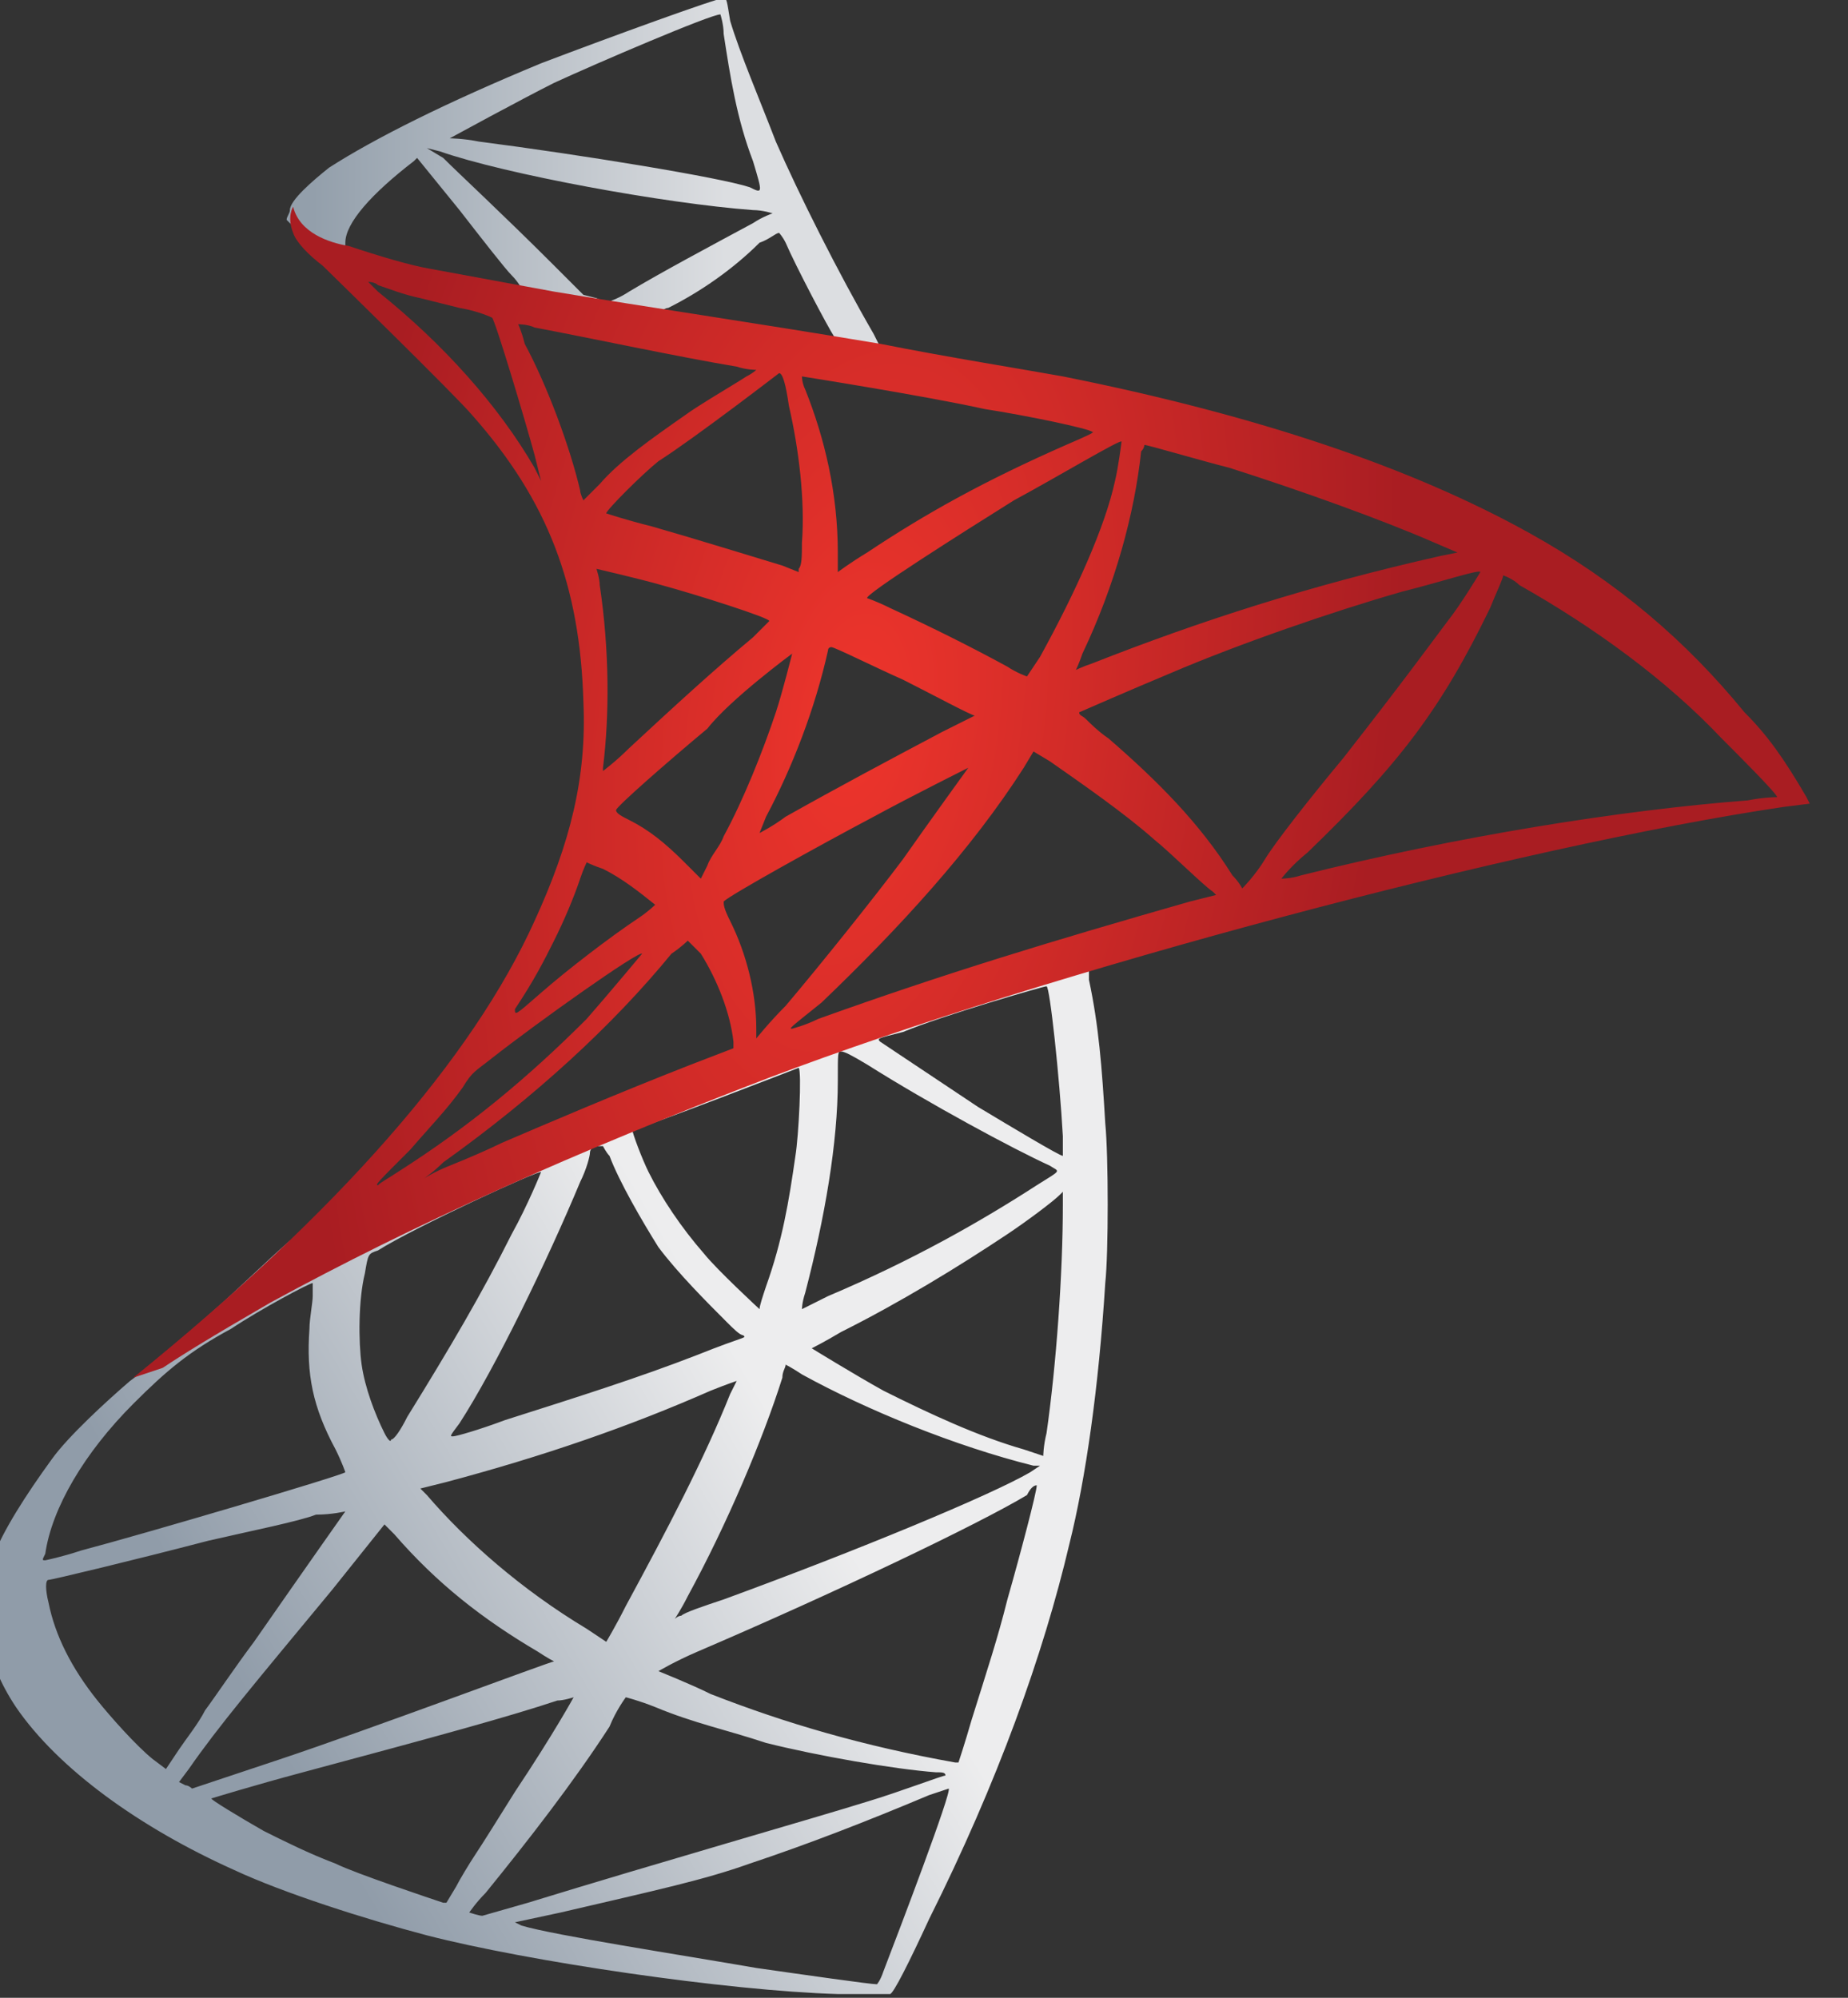 <?xml version="1.0" encoding="utf-8"?>
<!-- Generator: Adobe Illustrator 24.3.0, SVG Export Plug-In . SVG Version: 6.00 Build 0)  -->
<svg version="1.1" id="Ebene_1" xmlns="http://www.w3.org/2000/svg" xmlns:xlink="http://www.w3.org/1999/xlink" x="0px" y="0px"
	 viewBox="0 0 37 40" style="enable-background:new 0 0 37 40;" xml:space="preserve">
<rect x="0" y="0" width="37" height="40" fill="#333333" stroke="none"/>
<style type="text/css">
	.st0{fill:url(#path3639_2_);}
	.st1{fill:url(#path3667_2_);}
	.st2{fill:url(#path2851_2_);}
</style>
<g>
	<g id="layer1-2" transform="matrix(0.653,0,0,0.653,1153.125,109.927)">
		
			<linearGradient id="path3639_2_" gradientUnits="userSpaceOnUse" x1="-2439.983" y1="286.385" x2="-2398.751" y2="310.748" gradientTransform="matrix(0.381 0 0 -0.381 -826.757 -3.969)">
			<stop  offset="0" style="stop-color:#909CA9"/>
			<stop  offset="1" style="stop-color:#EDEDEE"/>
		</linearGradient>
		<path id="path3639_1_" class="st0" d="M-1731-139.8l-12.3,4l-10.7,4.7l-3,0.8c-0.8,0.7-1.6,1.5-2.4,2.2c-0.9,0.8-1.8,1.6-2.5,2.1
			c-0.7,0.6-1.9,1.7-2.4,2.4c-0.8,1.1-1.5,2.2-1.8,3c-0.5,1.6-0.3,3.1,0.7,4.6c1.3,1.9,3.8,3.7,6.7,5c1.5,0.7,4,1.5,5.9,2
			c3.1,0.8,9.2,1.7,12.6,1.8c0.7,0,1.6,0,1.6,0c0.1,0,0.6-1,1.2-2.3c2.1-4.2,3.5-8.1,4.3-11.5c0.5-2,0.9-4.8,1.1-8
			c0.1-0.9,0.1-3.9,0-4.9c-0.1-1.7-0.2-3-0.5-4.4c0-0.2,0-0.4,0-0.4c0,0,0.2-0.1,1.7-0.5L-1731-139.8L-1731-139.8z M-1733.8-138.1
			c0.1,0,0.4,2.8,0.5,4.6c0,0.4,0,0.6,0,0.6c-0.1,0-1.6-0.9-2.6-1.5c-0.9-0.6-2.7-1.8-3-2c-0.1-0.1-0.1-0.1,0.7-0.3
			C-1737-137.2-1733.9-138.1-1733.8-138.1L-1733.8-138.1z M-1740.1-136.1c0.1,0,0.3,0.1,0.8,0.4c1.9,1.2,4.5,2.6,5.6,3.1
			c0.3,0.2,0.4,0.1-0.4,0.6c-1.7,1.1-3.8,2.3-6.4,3.4c-0.4,0.2-0.8,0.4-0.8,0.4s0-0.2,0.1-0.5c0.6-2.3,1-4.6,1-6.5
			C-1740.2-136.1-1740.2-136.1-1740.1-136.1C-1740.1-136.1-1740.1-136.1-1740.1-136.1L-1740.1-136.1z M-1741.4-135.6
			c0.1,0.1,0,2.1-0.1,2.7c-0.2,1.4-0.4,2.6-0.9,4c-0.1,0.3-0.2,0.6-0.2,0.7c0,0-1.3-1.2-1.7-1.7c-0.7-0.8-1.3-1.7-1.7-2.5
			c-0.2-0.4-0.5-1.2-0.5-1.3C-1746.3-133.7-1741.4-135.6-1741.4-135.6L-1741.4-135.6z M-1747.4-133.2
			C-1747.4-133.2-1747.4-133.2-1747.4-133.2c0,0,0.1,0.2,0.2,0.3c0.3,0.8,1,2,1.5,2.8c0.6,0.8,1.5,1.7,2.1,2.3
			c0.2,0.2,0.4,0.4,0.5,0.4c0.1,0.1,0.1,0-1.4,0.6c-1.8,0.7-3.7,1.3-5.9,2c-0.8,0.3-1.5,0.5-1.6,0.5c-0.1,0-0.1,0,0.2-0.4
			c1.1-1.7,2.7-5,3.7-7.4c0.2-0.4,0.3-0.8,0.3-0.9c0-0.1,0.1-0.2,0.2-0.2C-1747.5-133.2-1747.5-133.2-1747.4-133.2L-1747.4-133.2z
			 M-1749.3-132.4c0,0-0.4,1-0.9,1.9c-0.9,1.8-1.9,3.5-3.2,5.6c-0.2,0.4-0.4,0.7-0.5,0.7c0,0.1-0.1,0-0.2-0.2
			c-0.3-0.6-0.6-1.4-0.7-2.1c-0.1-0.7-0.1-2,0.1-2.8c0.1-0.6,0.1-0.6,0.4-0.7C-1753.2-130.7-1749.3-132.5-1749.3-132.4z
			 M-1733.3-131.8v0.4c0,2.1-0.2,4.9-0.5,7c-0.1,0.4-0.1,0.7-0.1,0.7c0,0-0.3-0.1-0.6-0.2c-1.4-0.4-2.9-1.1-4.3-1.8
			c-0.9-0.5-2.2-1.3-2.2-1.3c0,0,0.4-0.2,0.9-0.5c1.8-0.9,3.6-2,5.1-3c0.6-0.4,1.4-1,1.6-1.2L-1733.3-131.8z M-1756.3-129
			c0,0,0,0.1,0,0.4c0,0.2-0.1,0.7-0.1,1c-0.1,1.4,0.1,2.4,0.8,3.7c0.2,0.4,0.3,0.7,0.3,0.7c-0.1,0.1-6.2,1.9-8.1,2.4
			c-0.6,0.2-1.1,0.3-1.1,0.3c-0.1,0-0.1,0,0-0.2c0.2-1.4,1.2-3.1,2.7-4.6c1-1,1.7-1.6,3-2.3C-1757.9-128.2-1756.4-129-1756.3-129
			C-1756.3-129-1756.3-129-1756.3-129L-1756.3-129z M-1741.8-126.5c0,0,0.2,0.1,0.5,0.3c2,1.1,4.7,2.2,7.1,2.8l0.2,0l-0.3,0.2
			c-1.2,0.7-5.3,2.4-9.4,3.9c-0.6,0.2-1.2,0.4-1.3,0.5c-0.1,0-0.2,0.1-0.2,0.1c0,0,0.2-0.3,0.4-0.7c1.2-2.2,2.3-4.8,2.9-6.7
			C-1741.9-126.3-1741.8-126.4-1741.8-126.5L-1741.8-126.5z M-1743.3-126c0,0-0.1,0.2-0.2,0.4c-0.8,2-1.9,4.1-3.2,6.5
			c-0.3,0.6-0.6,1.1-0.6,1.1s-0.3-0.2-0.6-0.4c-2-1.2-3.7-2.7-4.9-4.1l-0.2-0.2l0.8-0.2c3-0.8,5.6-1.7,8.1-2.8
			C-1743.6-125.9-1743.3-126-1743.3-126L-1743.3-126z M-1734.1-122.8C-1734.1-122.8-1734.1-122.8-1734.1-122.8
			c0,0.2-0.5,2.1-0.9,3.5c-0.3,1.2-0.6,2.1-1.1,3.7c-0.2,0.7-0.4,1.3-0.4,1.3c0,0-0.1,0-0.1,0c-2.8-0.5-5.2-1.2-7.5-2.1
			c-0.6-0.3-1.6-0.7-1.6-0.7c0,0,0.5-0.3,1.2-0.6c4.2-1.8,8.6-3.9,10.1-4.8C-1734.3-122.7-1734.2-122.8-1734.1-122.8L-1734.1-122.8z
			 M-1755.3-122c0,0-1.2,1.7-2.8,4c-0.6,0.8-1.2,1.7-1.5,2.1c-0.2,0.4-0.6,0.9-0.8,1.2l-0.4,0.6l-0.4-0.3c-0.5-0.4-1.3-1.3-1.7-1.8
			c-0.8-1-1.3-2-1.5-3c-0.1-0.4-0.1-0.7,0-0.7c0.1,0,2.6-0.6,4.9-1.2c1.3-0.3,2.8-0.6,3.3-0.8C-1755.7-121.9-1755.3-122-1755.3-122
			L-1755.3-122z M-1754.1-121.6l0.3,0.3c1.3,1.5,2.7,2.6,4.4,3.6c0.3,0.2,0.5,0.3,0.5,0.3c-0.1,0-5.7,2.1-8.4,3
			c-1.5,0.5-2.7,0.9-2.7,0.9c0,0-0.1-0.1-0.2-0.1l-0.2-0.1l0.3-0.4c0.9-1.3,2-2.6,4.4-5.5L-1754.1-121.6L-1754.1-121.6z
			 M-1746.7-116.3c0,0,0.4,0.1,0.9,0.3c1.2,0.5,2.2,0.7,3.4,1.1c1.6,0.4,3.9,0.8,5.2,0.9c0.2,0,0.3,0,0.3,0.1
			c-0.1,0-1.4,0.5-2.4,0.8c-1.6,0.5-6.5,1.9-10.4,3.1c-0.7,0.2-1.4,0.4-1.4,0.4c-0.1,0-0.4-0.1-0.4-0.1c0,0,0.2-0.3,0.5-0.6
			c1.3-1.6,2.7-3.4,3.8-5.1C-1747-115.9-1746.7-116.3-1746.7-116.3L-1746.7-116.3z M-1748.3-116.3c0,0-0.6,1.1-1.8,2.9
			c-0.5,0.8-1,1.6-1.2,1.9c-0.2,0.3-0.5,0.8-0.6,1l-0.3,0.5l-0.1,0c-0.3-0.1-2.7-0.9-3.3-1.2c-0.8-0.3-1.6-0.7-2.2-1
			c-0.7-0.4-1.7-1-1.6-1c0,0,1.3-0.4,2.8-0.8c4.1-1.1,6.3-1.7,7.8-2.2C-1748.6-116.2-1748.3-116.3-1748.3-116.3L-1748.3-116.3z
			 M-1736.8-113.5C-1736.8-113.5-1736.8-113.5-1736.8-113.5c0.1,0.1-1.5,4.3-2,5.6c-0.1,0.3-0.2,0.4-0.2,0.4c-0.2,0-2.3-0.3-3.7-0.5
			c-2.3-0.4-6.2-1-7.2-1.3l-0.2-0.1l1.4-0.3c3-0.7,4.4-1,5.8-1.5c1.8-0.6,3.6-1.3,5.5-2.1C-1737.1-113.4-1736.8-113.5-1736.8-113.5
			L-1736.8-113.5z"/>
		
			<linearGradient id="path3667_2_" gradientUnits="userSpaceOnUse" x1="-2439.769" y1="415.993" x2="-2406.593" y2="415.993" gradientTransform="matrix(0.381 0 0 -0.381 -826.757 -3.969)">
			<stop  offset="0" style="stop-color:#939FAB"/>
			<stop  offset="1" style="stop-color:#DCDEE1"/>
		</linearGradient>
		<path id="path3667_1_" class="st1" d="M-1743.7-168.4c-0.2,0-3.5,1.2-5.6,2c-2.9,1.2-5.1,2.3-6.5,3.2c-0.5,0.4-1.2,1-1.2,1.3
			c0,0.1-0.1,0.2-0.1,0.3l1.2,1.2l3,0.9l7,1.3l8.1,1.4l0.1-0.7c0,0,0,0-0.1,0l-1.1-0.2l-0.2-0.4c-1.1-1.9-2.3-4.3-3-5.9
			c-0.5-1.3-1.1-2.7-1.4-3.7C-1743.6-168.3-1743.6-168.4-1743.7-168.4L-1743.7-168.4z M-1743.8-167.9
			C-1743.8-167.9-1743.8-167.9-1743.8-167.9c0,0,0.1,0.3,0.1,0.6c0.2,1.3,0.4,2.6,0.9,3.9c0.3,1,0.3,1-0.1,0.8
			c-0.9-0.3-5.2-1-8.3-1.4c-0.5-0.1-0.9-0.1-0.9-0.1c0,0,2.2-1.2,3.2-1.7C-1747.6-166.4-1744.1-167.9-1743.8-167.9z M-1752.8-163.8
			l0.4,0.1c2,0.7,6.9,1.6,9.6,1.8c0.3,0,0.6,0.1,0.6,0.1c0,0-0.3,0.1-0.6,0.3c-1.3,0.7-2.8,1.5-3.8,2.1c-0.3,0.2-0.6,0.3-0.6,0.3
			s-0.2,0-0.4-0.1l-0.4-0.1l-0.9-0.9c-1.6-1.6-2.9-2.8-3.4-3.3L-1752.8-163.8z M-1753.1-163.5l1.3,1.6c0.7,0.9,1.4,1.8,1.6,2
			s0.3,0.4,0.3,0.4c0,0-1.9-0.3-2.9-0.6c-1-0.2-1.4-0.3-2-0.5l-0.5-0.2l0-0.1c0-0.6,0.8-1.5,2.1-2.5L-1753.1-163.5L-1753.1-163.5z
			 M-1742-161.2c0,0,0.1,0.1,0.2,0.3c0.3,0.7,1.3,2.6,1.5,2.9c0.1,0.1,0.2,0.1-1.1-0.1c-3.1-0.5-4.2-0.7-4.2-0.7
			c0,0,0.1-0.1,0.2-0.1c1-0.5,2-1.2,2.8-2C-1742.3-161-1742.1-161.2-1742-161.2C-1742-161.2-1742-161.2-1742-161.2L-1742-161.2z"/>
		
			<radialGradient id="path2851_2_" cx="-4729.604" cy="1394.059" r="118.489" gradientTransform="matrix(-0.136 -2.059481e-02 -4.113203e-02 0.272 -2325.572 -622.749)" gradientUnits="userSpaceOnUse">
			<stop  offset="0" style="stop-color:#EE352C"/>
			<stop  offset="1" style="stop-color:#A91D22"/>
		</radialGradient>
		<path id="path2851_1_" class="st2" d="M-1756.9-162c0,0-0.2,0.3,0,0.8c0.1,0.3,0.5,0.7,0.9,1c0,0,4.1,4,4.6,4.6
			c2.3,2.6,3.3,5.2,3.4,8.8c0.1,2.3-0.4,4.3-1.5,6.7c-1.9,4.2-6,8.9-12.3,14l0.9-0.3c0.6-0.4,1.4-0.9,3.3-2
			c4.4-2.4,9.3-4.6,15.3-6.9c8.7-3.3,23-7.1,31.1-8.3l0.8-0.1l-0.1-0.2c-0.7-1.2-1.2-1.9-1.9-2.6c-1.8-2.2-3.9-4-6.6-5.5
			c-3.6-2-8.3-3.6-14.3-4.8c-1.1-0.2-3.6-0.6-5.6-1c-4.2-0.7-7-1.1-10-1.6c-1.1-0.2-2.7-0.5-3.8-0.7c-0.6-0.1-1.6-0.4-2.5-0.7
			C-1755.8-160.9-1756.7-161.2-1756.9-162L-1756.9-162z M-1754.6-159.7c0,0,0.2,0,0.3,0.1c0.3,0.1,0.8,0.3,1.3,0.4
			c0.4,0.1,0.8,0.2,1.2,0.3c0.6,0.1,1,0.3,1,0.3c0.1,0.1,1,3.1,1.3,4.2c0.1,0.4,0.2,0.8,0.2,0.8c0,0-0.1-0.2-0.2-0.4
			c-1.1-1.9-2.8-3.8-4.8-5.4C-1754.4-159.5-1754.6-159.7-1754.6-159.7z M-1750-158.4c0,0,0.3,0,0.5,0.1c1.6,0.3,4.4,0.9,6.2,1.2
			c0.3,0.1,0.6,0.1,0.6,0.1c0,0-0.1,0.1-0.3,0.2c-0.3,0.2-1.5,0.9-1.9,1.2c-1,0.7-2,1.4-2.6,2.1c-0.3,0.3-0.5,0.5-0.5,0.5
			s-0.1-0.2-0.1-0.3c-0.3-1.3-1-3.2-1.7-4.5C-1749.9-158.2-1750-158.4-1750-158.4C-1750-158.4-1750-158.4-1750-158.4L-1750-158.4z
			 M-1742-156.9c0.1,0,0.2,0.3,0.3,1c0.3,1.3,0.5,2.9,0.4,4.2c0,0.4,0,0.7-0.1,0.8l0,0.1l-0.5-0.2c-1-0.3-2.6-0.8-4-1.2
			c-0.8-0.2-1.4-0.4-1.4-0.4c0-0.1,1.1-1.2,1.6-1.6C-1744.6-154.9-1742-156.9-1742-156.9L-1742-156.9z M-1741.3-156.8
			c0,0,3.8,0.6,5.6,1c1.3,0.2,3.2,0.6,3.3,0.7c0.1,0-0.1,0.1-0.8,0.4c-2.5,1.1-4.3,2.1-6.1,3.3c-0.5,0.3-0.9,0.6-0.9,0.6
			c0,0,0-0.3,0-0.6c0-1.8-0.4-3.5-1-5C-1741.3-156.6-1741.3-156.8-1741.3-156.8L-1741.3-156.8z M-1731.5-154.8c0,0-0.1,0.8-0.2,1.2
			c-0.3,1.4-1.2,3.4-2.3,5.4c-0.2,0.3-0.4,0.6-0.4,0.6c0,0-0.3-0.1-0.6-0.3c-1.1-0.6-2.3-1.2-3.6-1.8c-0.4-0.2-0.7-0.3-0.7-0.3
			c-0.1-0.1,2.9-2,4.5-3C-1733.5-153.7-1731.5-154.9-1731.5-154.8z M-1730.8-154.7c0.1,0,1.8,0.5,2.6,0.7c2.2,0.7,4.7,1.6,6.3,2.3
			l0.7,0.3l-0.5,0.1c-4,0.9-7.4,2-10.7,3.3c-0.3,0.1-0.5,0.2-0.5,0.2s0.1-0.2,0.2-0.5c1-2.1,1.6-4.3,1.8-6.2
			C-1730.8-154.6-1730.8-154.7-1730.8-154.7L-1730.8-154.7z M-1747.6-150.9c0,0,1.3,0.3,2,0.5c1.1,0.3,3.3,1,3.3,1.1
			c0,0-0.2,0.2-0.5,0.5c-1.2,1-2.4,2.1-3.8,3.4c-0.4,0.4-0.8,0.7-0.8,0.7s0-0.1,0-0.1c0.2-1.6,0.2-3.6-0.1-5.6
			C-1747.5-150.6-1747.6-150.9-1747.6-150.9L-1747.6-150.9z M-1720.5-150.8c0,0-0.6,1-1,1.5c-0.6,0.8-1.4,1.9-3.2,4.2
			c-1,1.2-2.1,2.6-2.4,3.1s-0.7,0.9-0.7,0.9c0,0-0.1-0.2-0.3-0.4c-1-1.6-2.3-2.9-3.8-4.2c-0.3-0.2-0.6-0.5-0.7-0.6
			c-0.1-0.1-0.2-0.1-0.2-0.2c0,0,1.6-0.7,2.8-1.2c2.1-0.9,5-1.9,7.1-2.5C-1721.7-150.5-1720.5-150.9-1720.5-150.8L-1720.5-150.8z
			 M-1719.8-150.7c0,0,0.3,0.1,0.5,0.3c2.3,1.3,4.5,2.9,6.2,4.7c0.5,0.5,1.7,1.7,1.7,1.8c0,0-0.4,0-0.9,0.1
			c-3.9,0.3-8.9,1.1-13.7,2.3c-0.3,0.1-0.6,0.1-0.6,0.1c0,0,0.3-0.4,0.8-0.8c2.8-2.7,4.1-4.4,5.6-7.5
			C-1720-150.2-1719.8-150.6-1719.8-150.7C-1719.8-150.7-1719.8-150.7-1719.8-150.7L-1719.8-150.7z M-1740.4-148.5
			c0.1,0,1.3,0.6,2.2,1c0.8,0.4,2.1,1.1,2.2,1.1c0,0-0.4,0.2-1,0.5c-1.7,0.9-3.2,1.7-4.8,2.6c-0.4,0.3-0.8,0.5-0.8,0.5
			c0,0,0,0,0.2-0.5c0.8-1.5,1.5-3.3,1.9-5.1C-1740.5-148.5-1740.4-148.5-1740.4-148.5L-1740.4-148.5z M-1741.6-148.3
			c0,0-0.3,1.2-0.5,1.8c-0.4,1.2-1,2.7-1.6,3.8c-0.1,0.3-0.4,0.6-0.5,0.9l-0.2,0.4l-0.5-0.5c-0.6-0.6-1.1-1-1.7-1.3
			c-0.2-0.1-0.4-0.2-0.4-0.3c0-0.1,1.6-1.5,2.8-2.5C-1743.5-146.9-1741.6-148.3-1741.6-148.3z M-1734.2-145.3l0.5,0.3
			c1,0.7,2.3,1.6,3.2,2.4c0.5,0.4,1.5,1.4,1.8,1.6l0.1,0.1l-0.8,0.2c-4.2,1.2-7.5,2.2-11.4,3.6c-0.4,0.2-0.8,0.3-0.8,0.3
			c-0.1,0-0.1,0,0.9-0.8c2.4-2.3,4.6-4.7,6.2-7.2L-1734.2-145.3z M-1736.2-144.8c0,0-1.3,1.8-2,2.8c-0.9,1.2-2.5,3.2-3.6,4.5
			c-0.5,0.5-0.9,1-0.9,1c0,0,0-0.1,0-0.3c0-1.1-0.3-2.3-0.8-3.3c-0.2-0.4-0.2-0.5-0.2-0.6c0.2-0.2,2.9-1.7,4.6-2.6
			C-1738-143.9-1736.2-144.8-1736.2-144.8L-1736.2-144.8z M-1747.9-141.9c0,0,0.2,0.1,0.5,0.2c0.6,0.3,1.1,0.7,1.6,1.1
			c0,0-0.2,0.2-0.5,0.4c-0.9,0.6-2.2,1.6-3,2.3c-0.8,0.7-0.8,0.7-0.8,0.5c0.6-0.9,0.9-1.5,1.2-2.1c0.3-0.6,0.6-1.3,0.8-1.9
			C-1748-141.7-1747.9-141.9-1747.9-141.9L-1747.9-141.9z M-1744.8-139.5c0,0,0.1,0.1,0.4,0.4c0.5,0.8,0.9,1.8,1,2.7l0,0.2l-1.3,0.5
			c-2.3,0.9-4.4,1.8-5.8,2.4c-0.4,0.2-1.1,0.5-1.6,0.7s-0.8,0.4-0.8,0.4c0,0,0.3-0.2,0.6-0.5c2.8-2,5.2-4.2,7-6.4
			C-1745-139.3-1744.8-139.5-1744.8-139.5C-1744.8-139.5-1744.8-139.5-1744.8-139.5L-1744.8-139.5z M-1746.2-139.1c0,0-1,1.2-1.7,2
			c-1.8,1.8-3.6,3.3-5.8,4.7c-0.3,0.2-0.5,0.3-0.6,0.4c-0.1,0,0-0.1,1-1.1c0.6-0.7,1.1-1.2,1.6-1.9c0.3-0.5,0.4-0.5,0.9-0.9
			C-1749.4-137-1746.3-139.2-1746.2-139.1L-1746.2-139.1z"/>
	</g>
</g>
</svg>
